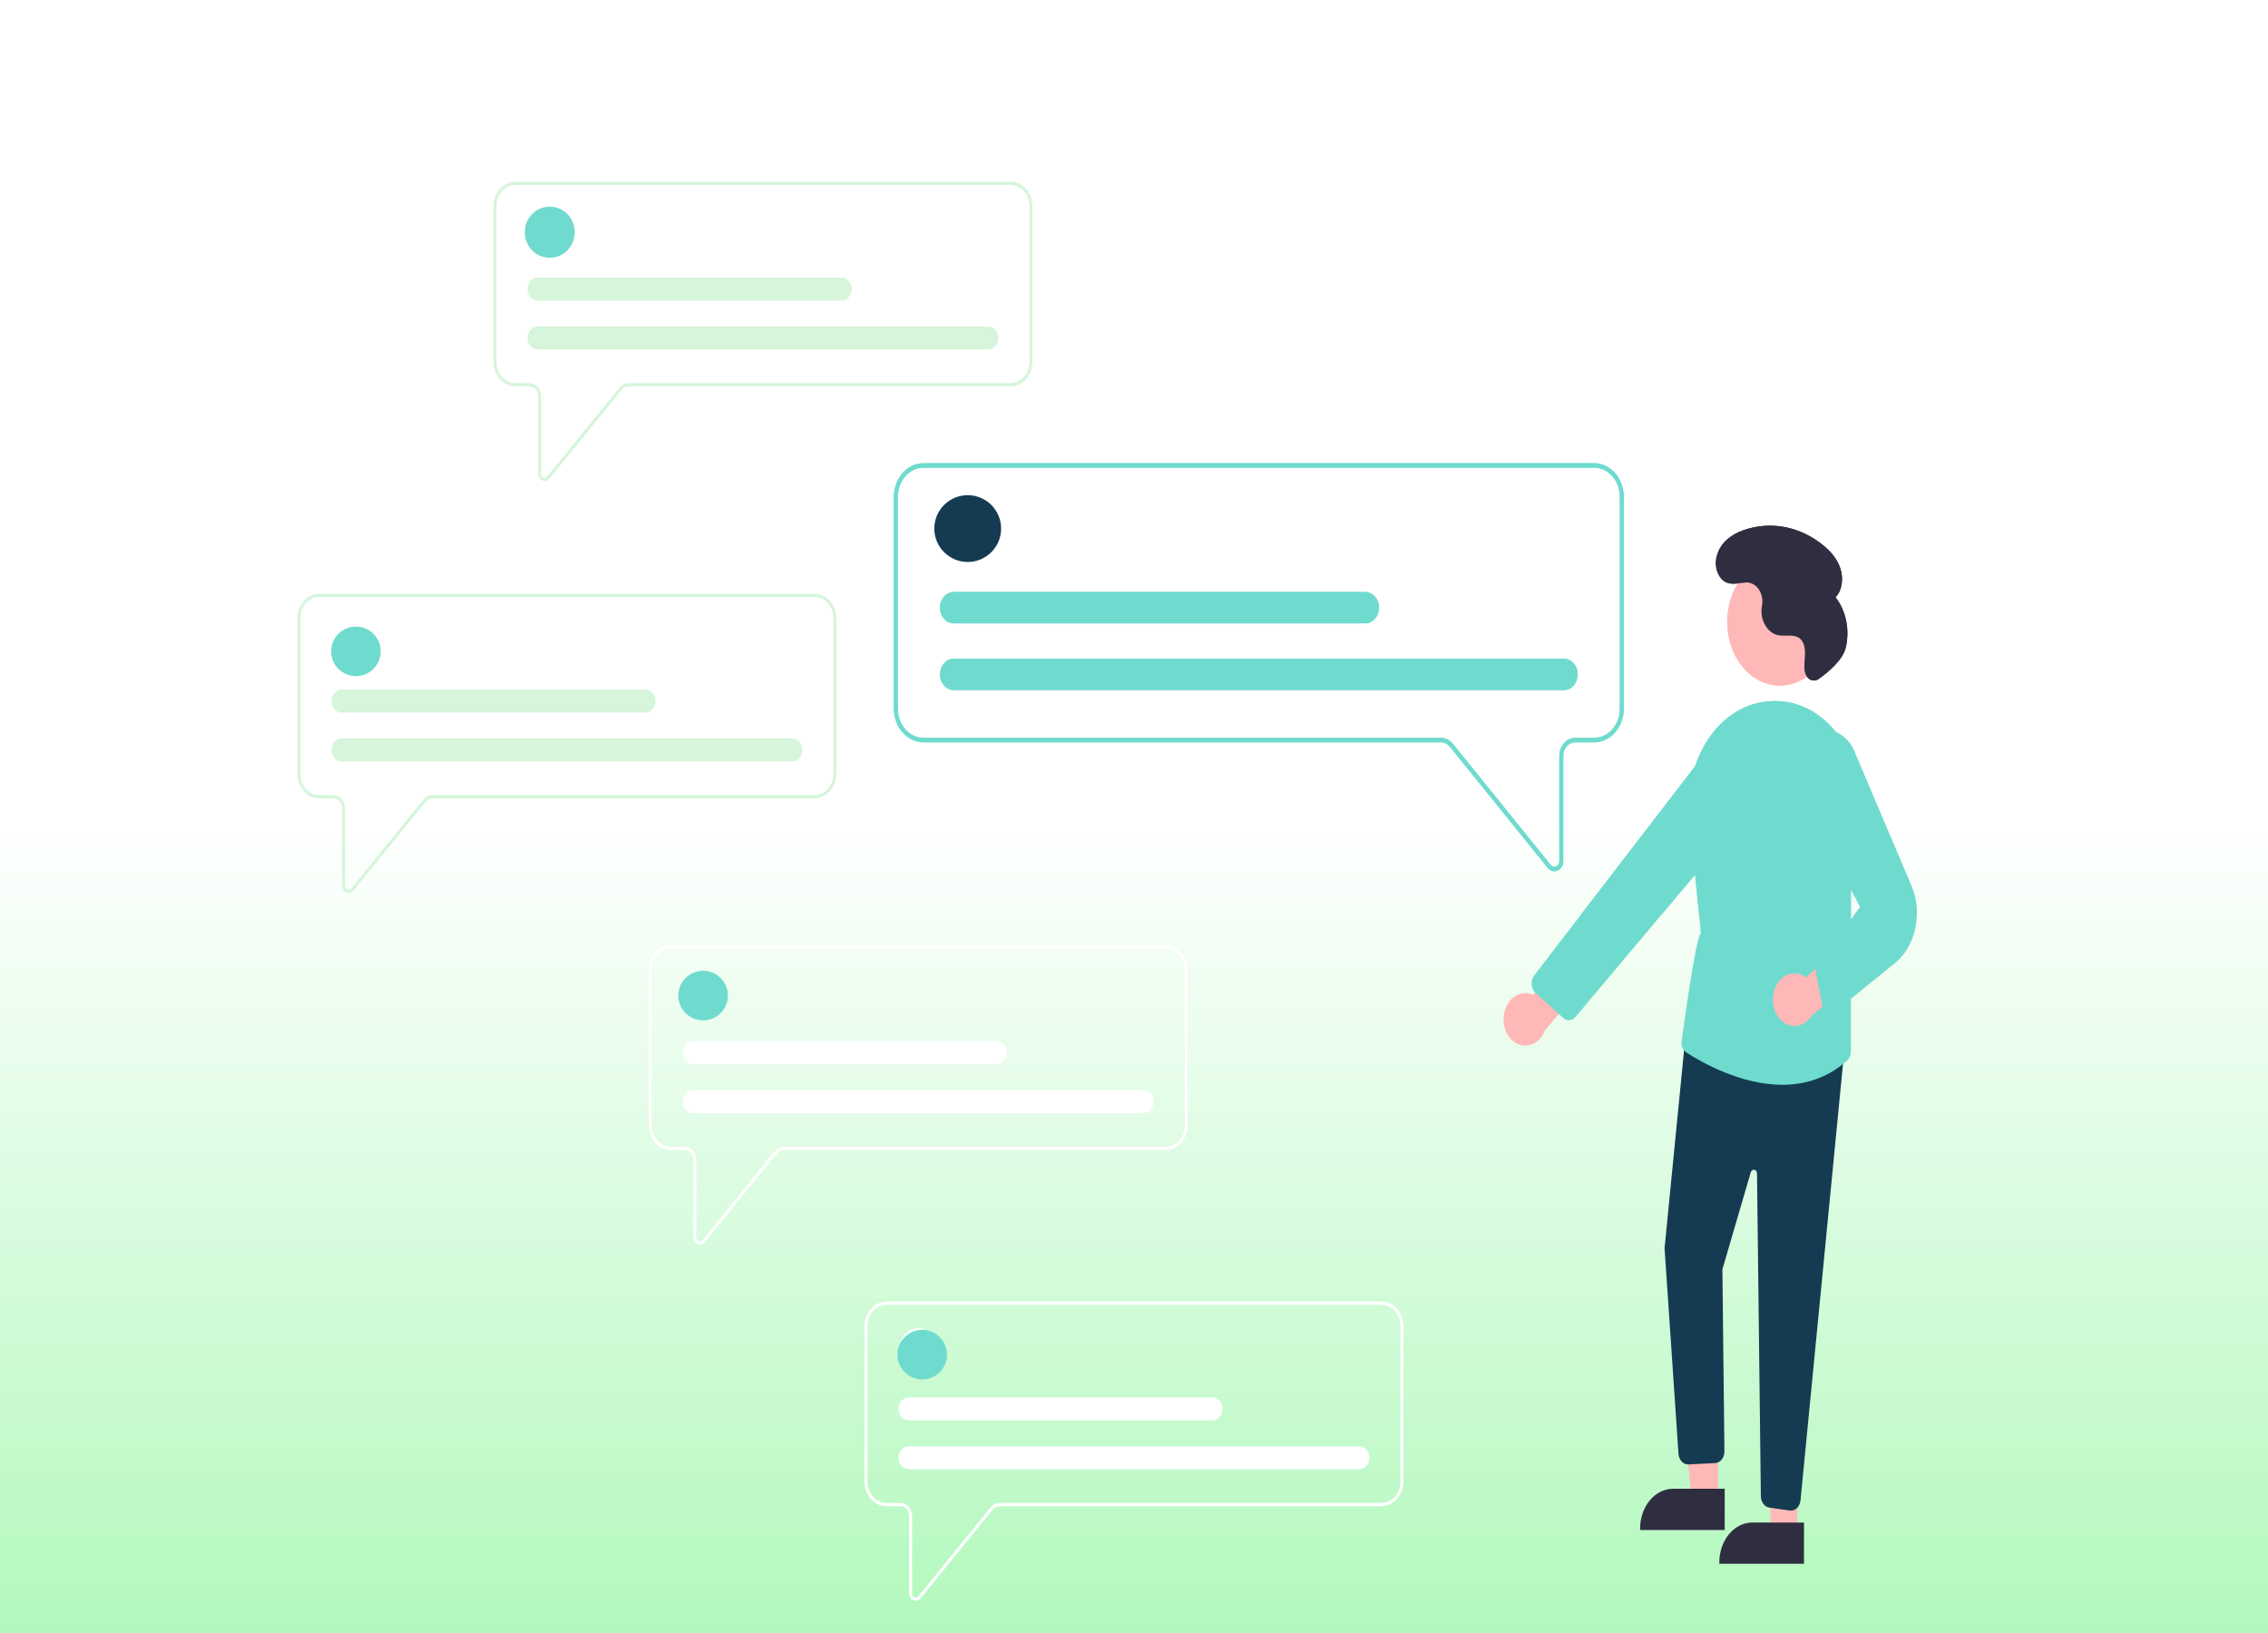 <svg xmlns="http://www.w3.org/2000/svg" xmlns:xlink="http://www.w3.org/1999/xlink" width="1500" zoomAndPan="magnify" viewBox="0 0 1125 810" height="1080" preserveAspectRatio="xMidYMid meet" version="1.0"><defs><linearGradient x1="750" gradientTransform="matrix(0.75, 0, 0, 0.75, 0, 0)" y1="0" x2="750" gradientUnits="userSpaceOnUse" y2="1080" id="759f495dc8"><stop stop-opacity="1" stop-color="rgb(100%, 100%, 100%)" offset="0"/><stop stop-opacity="1" stop-color="rgb(100%, 100%, 100%)" offset="0.5"/><stop stop-opacity="1" stop-color="rgb(99.763%, 99.979%, 99.797%)" offset="0.504"/><stop stop-opacity="1" stop-color="rgb(99.527%, 99.957%, 99.594%)" offset="0.508"/><stop stop-opacity="1" stop-color="rgb(99.29%, 99.936%, 99.391%)" offset="0.512"/><stop stop-opacity="1" stop-color="rgb(99.055%, 99.915%, 99.19%)" offset="0.516"/><stop stop-opacity="1" stop-color="rgb(98.819%, 99.893%, 98.987%)" offset="0.52"/><stop stop-opacity="1" stop-color="rgb(98.584%, 99.873%, 98.785%)" offset="0.523"/><stop stop-opacity="1" stop-color="rgb(98.347%, 99.852%, 98.582%)" offset="0.527"/><stop stop-opacity="1" stop-color="rgb(98.112%, 99.831%, 98.381%)" offset="0.531"/><stop stop-opacity="1" stop-color="rgb(97.876%, 99.809%, 98.178%)" offset="0.535"/><stop stop-opacity="1" stop-color="rgb(97.639%, 99.788%, 97.975%)" offset="0.539"/><stop stop-opacity="1" stop-color="rgb(97.403%, 99.767%, 97.772%)" offset="0.543"/><stop stop-opacity="1" stop-color="rgb(97.168%, 99.747%, 97.571%)" offset="0.547"/><stop stop-opacity="1" stop-color="rgb(96.931%, 99.725%, 97.368%)" offset="0.551"/><stop stop-opacity="1" stop-color="rgb(96.696%, 99.704%, 97.166%)" offset="0.555"/><stop stop-opacity="1" stop-color="rgb(96.46%, 99.683%, 96.964%)" offset="0.559"/><stop stop-opacity="1" stop-color="rgb(96.225%, 99.661%, 96.762%)" offset="0.562"/><stop stop-opacity="1" stop-color="rgb(95.988%, 99.64%, 96.559%)" offset="0.566"/><stop stop-opacity="1" stop-color="rgb(95.752%, 99.62%, 96.358%)" offset="0.57"/><stop stop-opacity="1" stop-color="rgb(95.515%, 99.599%, 96.155%)" offset="0.574"/><stop stop-opacity="1" stop-color="rgb(95.28%, 99.577%, 95.952%)" offset="0.578"/><stop stop-opacity="1" stop-color="rgb(95.044%, 99.556%, 95.749%)" offset="0.582"/><stop stop-opacity="1" stop-color="rgb(94.809%, 99.535%, 95.547%)" offset="0.586"/><stop stop-opacity="1" stop-color="rgb(94.572%, 99.513%, 95.345%)" offset="0.59"/><stop stop-opacity="1" stop-color="rgb(94.337%, 99.493%, 95.143%)" offset="0.594"/><stop stop-opacity="1" stop-color="rgb(94.101%, 99.472%, 94.94%)" offset="0.598"/><stop stop-opacity="1" stop-color="rgb(93.864%, 99.451%, 94.739%)" offset="0.602"/><stop stop-opacity="1" stop-color="rgb(93.628%, 99.429%, 94.536%)" offset="0.605"/><stop stop-opacity="1" stop-color="rgb(93.393%, 99.408%, 94.333%)" offset="0.609"/><stop stop-opacity="1" stop-color="rgb(93.156%, 99.387%, 94.13%)" offset="0.613"/><stop stop-opacity="1" stop-color="rgb(92.921%, 99.367%, 93.929%)" offset="0.617"/><stop stop-opacity="1" stop-color="rgb(92.685%, 99.345%, 93.726%)" offset="0.621"/><stop stop-opacity="1" stop-color="rgb(92.45%, 99.324%, 93.524%)" offset="0.625"/><stop stop-opacity="1" stop-color="rgb(92.213%, 99.303%, 93.321%)" offset="0.629"/><stop stop-opacity="1" stop-color="rgb(91.977%, 99.281%, 93.12%)" offset="0.633"/><stop stop-opacity="1" stop-color="rgb(91.74%, 99.26%, 92.917%)" offset="0.637"/><stop stop-opacity="1" stop-color="rgb(91.505%, 99.24%, 92.715%)" offset="0.641"/><stop stop-opacity="1" stop-color="rgb(91.269%, 99.219%, 92.513%)" offset="0.645"/><stop stop-opacity="1" stop-color="rgb(91.034%, 99.197%, 92.31%)" offset="0.648"/><stop stop-opacity="1" stop-color="rgb(90.797%, 99.176%, 92.107%)" offset="0.652"/><stop stop-opacity="1" stop-color="rgb(90.562%, 99.156%, 91.905%)" offset="0.656"/><stop stop-opacity="1" stop-color="rgb(90.326%, 99.135%, 91.702%)" offset="0.66"/><stop stop-opacity="1" stop-color="rgb(90.089%, 99.113%, 91.501%)" offset="0.664"/><stop stop-opacity="1" stop-color="rgb(89.853%, 99.092%, 91.298%)" offset="0.668"/><stop stop-opacity="1" stop-color="rgb(89.618%, 99.071%, 91.096%)" offset="0.672"/><stop stop-opacity="1" stop-color="rgb(89.381%, 99.049%, 90.894%)" offset="0.676"/><stop stop-opacity="1" stop-color="rgb(89.146%, 99.03%, 90.692%)" offset="0.68"/><stop stop-opacity="1" stop-color="rgb(88.91%, 99.008%, 90.489%)" offset="0.684"/><stop stop-opacity="1" stop-color="rgb(88.675%, 98.987%, 90.286%)" offset="0.688"/><stop stop-opacity="1" stop-color="rgb(88.438%, 98.965%, 90.083%)" offset="0.691"/><stop stop-opacity="1" stop-color="rgb(88.202%, 98.944%, 89.882%)" offset="0.695"/><stop stop-opacity="1" stop-color="rgb(87.965%, 98.923%, 89.679%)" offset="0.699"/><stop stop-opacity="1" stop-color="rgb(87.73%, 98.903%, 89.478%)" offset="0.703"/><stop stop-opacity="1" stop-color="rgb(87.494%, 98.882%, 89.275%)" offset="0.707"/><stop stop-opacity="1" stop-color="rgb(87.259%, 98.86%, 89.073%)" offset="0.711"/><stop stop-opacity="1" stop-color="rgb(87.022%, 98.839%, 88.87%)" offset="0.715"/><stop stop-opacity="1" stop-color="rgb(86.787%, 98.817%, 88.667%)" offset="0.719"/><stop stop-opacity="1" stop-color="rgb(86.551%, 98.796%, 88.464%)" offset="0.723"/><stop stop-opacity="1" stop-color="rgb(86.314%, 98.776%, 88.263%)" offset="0.727"/><stop stop-opacity="1" stop-color="rgb(86.078%, 98.755%, 88.06%)" offset="0.73"/><stop stop-opacity="1" stop-color="rgb(85.843%, 98.734%, 87.859%)" offset="0.734"/><stop stop-opacity="1" stop-color="rgb(85.606%, 98.712%, 87.656%)" offset="0.738"/><stop stop-opacity="1" stop-color="rgb(85.371%, 98.691%, 87.454%)" offset="0.742"/><stop stop-opacity="1" stop-color="rgb(85.135%, 98.669%, 87.251%)" offset="0.746"/><stop stop-opacity="1" stop-color="rgb(84.9%, 98.65%, 87.05%)" offset="0.75"/><stop stop-opacity="1" stop-color="rgb(84.663%, 98.628%, 86.847%)" offset="0.754"/><stop stop-opacity="1" stop-color="rgb(84.427%, 98.607%, 86.644%)" offset="0.758"/><stop stop-opacity="1" stop-color="rgb(84.19%, 98.586%, 86.441%)" offset="0.762"/><stop stop-opacity="1" stop-color="rgb(83.955%, 98.564%, 86.24%)" offset="0.766"/><stop stop-opacity="1" stop-color="rgb(83.719%, 98.543%, 86.037%)" offset="0.77"/><stop stop-opacity="1" stop-color="rgb(83.484%, 98.523%, 85.835%)" offset="0.773"/><stop stop-opacity="1" stop-color="rgb(83.247%, 98.502%, 85.632%)" offset="0.777"/><stop stop-opacity="1" stop-color="rgb(83.012%, 98.48%, 85.431%)" offset="0.781"/><stop stop-opacity="1" stop-color="rgb(82.776%, 98.459%, 85.228%)" offset="0.785"/><stop stop-opacity="1" stop-color="rgb(82.539%, 98.439%, 85.027%)" offset="0.789"/><stop stop-opacity="1" stop-color="rgb(82.303%, 98.418%, 84.824%)" offset="0.793"/><stop stop-opacity="1" stop-color="rgb(82.068%, 98.396%, 84.621%)" offset="0.797"/><stop stop-opacity="1" stop-color="rgb(81.831%, 98.375%, 84.418%)" offset="0.801"/><stop stop-opacity="1" stop-color="rgb(81.596%, 98.354%, 84.216%)" offset="0.805"/><stop stop-opacity="1" stop-color="rgb(81.36%, 98.332%, 84.013%)" offset="0.809"/><stop stop-opacity="1" stop-color="rgb(81.125%, 98.312%, 83.812%)" offset="0.812"/><stop stop-opacity="1" stop-color="rgb(80.888%, 98.291%, 83.609%)" offset="0.816"/><stop stop-opacity="1" stop-color="rgb(80.652%, 98.27%, 83.408%)" offset="0.82"/><stop stop-opacity="1" stop-color="rgb(80.415%, 98.248%, 83.205%)" offset="0.824"/><stop stop-opacity="1" stop-color="rgb(80.18%, 98.227%, 83.002%)" offset="0.828"/><stop stop-opacity="1" stop-color="rgb(79.944%, 98.206%, 82.799%)" offset="0.832"/><stop stop-opacity="1" stop-color="rgb(79.709%, 98.186%, 82.597%)" offset="0.836"/><stop stop-opacity="1" stop-color="rgb(79.472%, 98.164%, 82.394%)" offset="0.84"/><stop stop-opacity="1" stop-color="rgb(79.237%, 98.143%, 82.193%)" offset="0.844"/><stop stop-opacity="1" stop-color="rgb(79.001%, 98.122%, 81.99%)" offset="0.848"/><stop stop-opacity="1" stop-color="rgb(78.764%, 98.1%, 81.789%)" offset="0.852"/><stop stop-opacity="1" stop-color="rgb(78.528%, 98.079%, 81.586%)" offset="0.855"/><stop stop-opacity="1" stop-color="rgb(78.293%, 98.059%, 81.384%)" offset="0.859"/><stop stop-opacity="1" stop-color="rgb(78.056%, 98.038%, 81.181%)" offset="0.863"/><stop stop-opacity="1" stop-color="rgb(77.821%, 98.016%, 80.978%)" offset="0.867"/><stop stop-opacity="1" stop-color="rgb(77.585%, 97.995%, 80.775%)" offset="0.871"/><stop stop-opacity="1" stop-color="rgb(77.35%, 97.974%, 80.574%)" offset="0.875"/><stop stop-opacity="1" stop-color="rgb(77.113%, 97.952%, 80.371%)" offset="0.879"/><stop stop-opacity="1" stop-color="rgb(76.877%, 97.932%, 80.17%)" offset="0.883"/><stop stop-opacity="1" stop-color="rgb(76.64%, 97.911%, 79.967%)" offset="0.887"/><stop stop-opacity="1" stop-color="rgb(76.405%, 97.89%, 79.765%)" offset="0.891"/><stop stop-opacity="1" stop-color="rgb(76.169%, 97.868%, 79.562%)" offset="0.895"/><stop stop-opacity="1" stop-color="rgb(75.934%, 97.847%, 79.359%)" offset="0.898"/><stop stop-opacity="1" stop-color="rgb(75.697%, 97.826%, 79.156%)" offset="0.902"/><stop stop-opacity="1" stop-color="rgb(75.462%, 97.806%, 78.955%)" offset="0.906"/><stop stop-opacity="1" stop-color="rgb(75.226%, 97.784%, 78.752%)" offset="0.91"/><stop stop-opacity="1" stop-color="rgb(74.989%, 97.763%, 78.551%)" offset="0.914"/><stop stop-opacity="1" stop-color="rgb(74.753%, 97.742%, 78.348%)" offset="0.918"/><stop stop-opacity="1" stop-color="rgb(74.518%, 97.722%, 78.146%)" offset="0.922"/><stop stop-opacity="1" stop-color="rgb(74.281%, 97.701%, 77.943%)" offset="0.926"/><stop stop-opacity="1" stop-color="rgb(74.046%, 97.679%, 77.742%)" offset="0.93"/><stop stop-opacity="1" stop-color="rgb(73.81%, 97.658%, 77.539%)" offset="0.934"/><stop stop-opacity="1" stop-color="rgb(73.575%, 97.636%, 77.336%)" offset="0.938"/><stop stop-opacity="1" stop-color="rgb(73.338%, 97.615%, 77.133%)" offset="0.941"/><stop stop-opacity="1" stop-color="rgb(73.102%, 97.595%, 76.932%)" offset="0.945"/><stop stop-opacity="1" stop-color="rgb(72.865%, 97.574%, 76.729%)" offset="0.949"/><stop stop-opacity="1" stop-color="rgb(72.63%, 97.552%, 76.527%)" offset="0.953"/><stop stop-opacity="1" stop-color="rgb(72.394%, 97.531%, 76.324%)" offset="0.957"/><stop stop-opacity="1" stop-color="rgb(72.159%, 97.51%, 76.123%)" offset="0.961"/><stop stop-opacity="1" stop-color="rgb(71.922%, 97.488%, 75.92%)" offset="0.965"/><stop stop-opacity="1" stop-color="rgb(71.687%, 97.469%, 75.719%)" offset="0.969"/><stop stop-opacity="1" stop-color="rgb(71.451%, 97.447%, 75.516%)" offset="0.973"/><stop stop-opacity="1" stop-color="rgb(71.214%, 97.426%, 75.313%)" offset="0.977"/><stop stop-opacity="1" stop-color="rgb(70.978%, 97.404%, 75.11%)" offset="0.98"/><stop stop-opacity="1" stop-color="rgb(70.743%, 97.383%, 74.908%)" offset="0.984"/><stop stop-opacity="1" stop-color="rgb(70.506%, 97.362%, 74.706%)" offset="0.988"/><stop stop-opacity="1" stop-color="rgb(70.271%, 97.342%, 74.504%)" offset="0.992"/><stop stop-opacity="1" stop-color="rgb(70.035%, 97.321%, 74.301%)" offset="0.996"/><stop stop-opacity="1" stop-color="rgb(69.8%, 97.299%, 74.1%)" offset="1"/></linearGradient><clipPath id="8af90fc3c9"><path d="M 428 645 L 697 645 L 697 794.367 L 428 794.367 Z M 428 645 " clip-rule="nonzero"/></clipPath><clipPath id="abf18ba9a7"><path d="M 147.555 294 L 415 294 L 415 443 L 147.555 443 Z M 147.555 294 " clip-rule="nonzero"/></clipPath><clipPath id="7850ce2c47"><path d="M 244 90.117 L 513 90.117 L 513 239 L 244 239 Z M 244 90.117 " clip-rule="nonzero"/></clipPath><clipPath id="54fc72597a"><path d="M 889 362 L 950.805 362 L 950.805 503 L 889 503 Z M 889 362 " clip-rule="nonzero"/></clipPath><clipPath id="10ca90b1b2"><path d="M 164.246 310.801 L 188.844 310.801 L 188.844 335.398 L 164.246 335.398 Z M 164.246 310.801 " clip-rule="nonzero"/></clipPath><clipPath id="8230d1a41e"><path d="M 176.547 310.801 C 169.754 310.801 164.246 316.309 164.246 323.098 C 164.246 329.891 169.754 335.398 176.547 335.398 C 183.34 335.398 188.844 329.891 188.844 323.098 C 188.844 316.309 183.34 310.801 176.547 310.801 Z M 176.547 310.801 " clip-rule="nonzero"/></clipPath><clipPath id="9cd3028b6a"><path d="M 260.398 103.262 L 284.996 103.262 L 284.996 127.859 L 260.398 127.859 Z M 260.398 103.262 " clip-rule="nonzero"/></clipPath><clipPath id="96c92531be"><path d="M 272.695 103.262 C 265.902 103.262 260.398 108.766 260.398 115.559 C 260.398 122.352 265.902 127.859 272.695 127.859 C 279.488 127.859 284.996 122.352 284.996 115.559 C 284.996 108.766 279.488 103.262 272.695 103.262 Z M 272.695 103.262 " clip-rule="nonzero"/></clipPath><clipPath id="8b1c797a8b"><path d="M 336.461 481.539 L 361.059 481.539 L 361.059 506.137 L 336.461 506.137 Z M 336.461 481.539 " clip-rule="nonzero"/></clipPath><clipPath id="90e0aaba00"><path d="M 348.762 481.539 C 341.969 481.539 336.461 487.047 336.461 493.84 C 336.461 500.629 341.969 506.137 348.762 506.137 C 355.551 506.137 361.059 500.629 361.059 493.84 C 361.059 487.047 355.551 481.539 348.762 481.539 Z M 348.762 481.539 " clip-rule="nonzero"/></clipPath><clipPath id="69c5990286"><path d="M 445.148 659.617 L 469.746 659.617 L 469.746 684.215 L 445.148 684.215 Z M 445.148 659.617 " clip-rule="nonzero"/></clipPath><clipPath id="6b3bc4164f"><path d="M 457.449 659.617 C 450.656 659.617 445.148 665.121 445.148 671.914 C 445.148 678.707 450.656 684.215 457.449 684.215 C 464.242 684.215 469.746 678.707 469.746 671.914 C 469.746 665.121 464.242 659.617 457.449 659.617 Z M 457.449 659.617 " clip-rule="nonzero"/></clipPath><clipPath id="15a93ed015"><path d="M 463.449 245.617 L 496.578 245.617 L 496.578 278.746 L 463.449 278.746 Z M 463.449 245.617 " clip-rule="nonzero"/></clipPath><clipPath id="f4b886925e"><path d="M 480.012 245.617 C 470.863 245.617 463.449 253.035 463.449 262.184 C 463.449 271.332 470.863 278.746 480.012 278.746 C 489.16 278.746 496.578 271.332 496.578 262.184 C 496.578 253.035 489.16 245.617 480.012 245.617 Z M 480.012 245.617 " clip-rule="nonzero"/></clipPath><clipPath id="4c02a8c6e0"><path d="M 147.555 294 L 415 294 L 415 443 L 147.555 443 Z M 147.555 294 " clip-rule="nonzero"/></clipPath><clipPath id="b097737d9b"><path d="M 244 90.117 L 513 90.117 L 513 239 L 244 239 Z M 244 90.117 " clip-rule="nonzero"/></clipPath><clipPath id="e1a9d03b7b"><path d="M 834 347 L 924 347 L 924 453.867 L 834 453.867 Z M 834 347 " clip-rule="nonzero"/></clipPath><clipPath id="795fda199f"><path d="M 759 371 L 871 371 L 871 453.867 L 759 453.867 Z M 759 371 " clip-rule="nonzero"/></clipPath><clipPath id="28e20d95c1"><path d="M 889 362 L 950.805 362 L 950.805 453.867 L 889 453.867 Z M 889 362 " clip-rule="nonzero"/></clipPath><clipPath id="8afd0514df"><path d="M 260.398 102.512 L 284.996 102.512 L 284.996 127.109 L 260.398 127.109 Z M 260.398 102.512 " clip-rule="nonzero"/></clipPath><clipPath id="c3f39e695c"><path d="M 272.695 102.512 C 265.902 102.512 260.398 108.016 260.398 114.809 C 260.398 121.602 265.902 127.109 272.695 127.109 C 279.488 127.109 284.996 121.602 284.996 114.809 C 284.996 108.016 279.488 102.512 272.695 102.512 Z M 272.695 102.512 " clip-rule="nonzero"/></clipPath></defs><rect x="-112.5" width="1350" fill="#ffffff" y="-81" height="972" fill-opacity="1"/><rect x="-112.5" fill="url(#759f495dc8)" width="1350" y="-81" height="972"/><path fill="#6fdbce" d="M 771.012 432.176 C 770.402 432.176 769.801 432.031 769.242 431.746 C 768.684 431.469 768.184 431.059 767.773 430.547 L 719.188 370.387 C 718.633 369.703 717.965 369.16 717.219 368.785 C 716.477 368.414 715.668 368.219 714.852 368.219 L 458.102 368.219 C 454.207 368.215 450.469 366.457 447.715 363.328 C 444.961 360.203 443.41 355.961 443.406 351.539 L 443.406 246.441 C 443.41 242.02 444.961 237.781 447.715 234.652 C 450.469 231.527 454.207 229.766 458.102 229.762 L 790.742 229.762 C 794.641 229.766 798.375 231.527 801.129 234.652 C 803.887 237.781 805.434 242.02 805.441 246.441 L 805.441 351.539 C 805.434 355.961 803.887 360.203 801.129 363.328 C 798.375 366.457 794.641 368.215 790.742 368.219 L 781.312 368.219 C 779.75 368.223 778.258 368.926 777.156 370.176 C 776.055 371.426 775.434 373.125 775.434 374.895 L 775.434 427.164 C 775.434 428.176 775.172 429.16 774.668 429.996 C 774.164 430.828 773.453 431.469 772.621 431.828 C 772.109 432.055 771.562 432.176 771.012 432.176 Z M 458.102 231.984 C 454.723 231.988 451.488 233.512 449.098 236.223 C 446.711 238.934 445.367 242.609 445.363 246.441 L 445.363 351.539 C 445.367 355.371 446.711 359.047 449.098 361.758 C 451.488 364.469 454.723 365.992 458.102 365.996 L 714.852 365.996 C 715.938 365.996 717.016 366.254 718.008 366.754 C 719.004 367.246 719.895 367.973 720.629 368.883 L 769.219 429.043 C 769.551 429.457 769.984 429.746 770.469 429.875 C 770.949 430.004 771.453 429.961 771.914 429.758 C 772.371 429.555 772.77 429.199 773.047 428.734 C 773.324 428.273 773.473 427.727 773.473 427.164 L 773.473 374.895 C 773.477 372.535 774.301 370.273 775.77 368.605 C 777.242 366.938 779.234 366 781.312 365.996 L 790.742 365.996 C 794.121 365.992 797.359 364.469 799.746 361.758 C 802.133 359.047 803.477 355.371 803.48 351.539 L 803.48 246.441 C 803.477 242.609 802.133 238.934 799.746 236.223 C 797.359 233.516 794.121 231.988 790.742 231.984 Z M 458.102 231.984 " fill-opacity="1" fill-rule="nonzero"/><g clip-path="url(#8af90fc3c9)"><path fill="#ffffff" d="M 454.242 794.008 C 453.832 794.008 453.434 793.922 453.051 793.758 C 452.438 793.488 451.91 793.023 451.543 792.41 C 451.172 791.801 450.977 791.074 450.977 790.336 L 450.977 752.004 C 450.977 750.707 450.516 749.465 449.703 748.547 C 448.891 747.629 447.785 747.113 446.637 747.109 L 439.676 747.109 C 436.797 747.109 434.039 745.816 432.004 743.523 C 429.973 741.23 428.828 738.121 428.824 734.879 L 428.824 657.809 C 428.828 654.566 429.973 651.457 432.004 649.164 C 434.039 646.871 436.797 645.582 439.676 645.578 L 685.258 645.578 C 688.137 645.582 690.895 646.871 692.926 649.164 C 694.961 651.457 696.105 654.566 696.109 657.809 L 696.109 734.879 C 696.105 738.121 694.961 741.23 692.926 743.523 C 690.895 745.816 688.137 747.109 685.258 747.109 L 495.703 747.109 C 495.102 747.109 494.508 747.254 493.957 747.527 C 493.402 747.801 492.91 748.199 492.5 748.695 L 456.629 792.816 C 456.328 793.191 455.961 793.492 455.547 793.695 C 455.137 793.902 454.691 794.008 454.242 794.008 Z M 439.676 647.207 C 437.184 647.211 434.793 648.328 433.027 650.316 C 431.266 652.305 430.273 654.996 430.27 657.809 L 430.27 734.879 C 430.273 737.691 431.266 740.383 433.027 742.371 C 434.793 744.359 437.184 745.477 439.676 745.48 L 446.637 745.48 C 448.172 745.48 449.641 746.172 450.727 747.395 C 451.812 748.613 452.422 750.273 452.422 752.004 L 452.422 790.336 C 452.422 790.746 452.531 791.148 452.738 791.488 C 452.945 791.828 453.234 792.086 453.578 792.238 C 453.918 792.387 454.289 792.418 454.645 792.324 C 455 792.23 455.32 792.016 455.566 791.715 L 491.438 747.594 C 491.98 746.93 492.641 746.398 493.371 746.035 C 494.105 745.668 494.898 745.48 495.703 745.48 L 685.258 745.48 C 687.754 745.477 690.141 744.359 691.906 742.371 C 693.668 740.383 694.66 737.691 694.664 734.879 L 694.664 657.809 C 694.66 654.996 693.668 652.305 691.906 650.316 C 690.141 648.328 687.754 647.211 685.258 647.207 Z M 439.676 647.207 " fill-opacity="1" fill-rule="nonzero"/></g><path fill="#ffffff" d="M 455.438 680.297 C 460.68 680.297 464.93 675.5 464.93 669.582 C 464.93 663.664 460.68 658.867 455.438 658.867 C 450.195 658.867 445.945 663.664 445.945 669.582 C 445.945 675.5 450.195 680.297 455.438 680.297 Z M 455.438 680.297 " fill-opacity="1" fill-rule="nonzero"/><path fill="#ffffff" d="M 674.184 728.801 L 450.758 728.801 C 450.09 728.801 449.43 728.652 448.816 728.371 C 448.199 728.082 447.641 727.664 447.172 727.133 C 446.699 726.605 446.328 725.977 446.074 725.285 C 445.816 724.594 445.688 723.855 445.688 723.105 C 445.688 722.359 445.816 721.617 446.074 720.926 C 446.328 720.234 446.699 719.605 447.172 719.078 C 447.641 718.551 448.199 718.129 448.816 717.844 C 449.43 717.559 450.09 717.41 450.758 717.41 L 674.184 717.41 C 675.523 717.41 676.812 718.012 677.762 719.082 C 678.711 720.148 679.246 721.598 679.246 723.105 C 679.246 724.617 678.711 726.066 677.762 727.133 C 676.812 728.199 675.523 728.801 674.184 728.801 Z M 674.184 728.801 " fill-opacity="1" fill-rule="nonzero"/><path fill="#ffffff" d="M 601.387 704.559 L 450.758 704.559 C 450.09 704.559 449.43 704.414 448.816 704.125 C 448.199 703.84 447.641 703.418 447.172 702.891 C 446.699 702.359 446.328 701.73 446.074 701.035 C 445.816 700.344 445.688 699.602 445.688 698.852 C 445.688 698.105 445.816 697.363 446.074 696.668 C 446.328 695.977 446.699 695.348 447.172 694.816 C 447.641 694.289 448.199 693.867 448.816 693.582 C 449.43 693.297 450.09 693.148 450.758 693.152 L 601.387 693.152 C 602.055 693.148 602.711 693.297 603.328 693.582 C 603.941 693.867 604.5 694.289 604.973 694.816 C 605.441 695.348 605.816 695.977 606.074 696.668 C 606.328 697.363 606.457 698.105 606.457 698.852 C 606.457 699.602 606.328 700.344 606.074 701.035 C 605.816 701.73 605.441 702.359 604.973 702.891 C 604.5 703.418 603.941 703.84 603.328 704.125 C 602.711 704.414 602.055 704.559 601.387 704.559 Z M 601.387 704.559 " fill-opacity="1" fill-rule="nonzero"/><g clip-path="url(#abf18ba9a7)"><path fill="#ffffff" d="M 172.969 442.906 C 172.562 442.906 172.16 442.82 171.781 442.652 C 171.168 442.391 170.641 441.918 170.273 441.309 C 169.902 440.699 169.703 439.973 169.707 439.234 L 169.707 400.902 C 169.707 399.605 169.246 398.359 168.434 397.441 C 167.621 396.527 166.516 396.008 165.367 396.008 L 158.402 396.008 C 155.527 396.004 152.77 394.715 150.734 392.422 C 148.699 390.129 147.559 387.02 147.555 383.777 L 147.555 306.707 C 147.559 303.465 148.699 300.355 150.734 298.062 C 152.77 295.77 155.527 294.48 158.402 294.477 L 403.988 294.477 C 406.863 294.48 409.625 295.77 411.656 298.062 C 413.691 300.355 414.836 303.465 414.836 306.707 L 414.836 383.777 C 414.836 387.02 413.691 390.129 411.656 392.422 C 409.625 394.715 406.863 396.004 403.988 396.008 L 214.434 396.008 C 213.828 396.008 213.234 396.152 212.684 396.422 C 212.133 396.695 211.641 397.094 211.23 397.594 L 175.359 441.715 C 175.059 442.09 174.688 442.391 174.277 442.594 C 173.867 442.801 173.422 442.906 172.969 442.906 Z M 158.402 296.105 C 155.91 296.109 153.52 297.227 151.758 299.215 C 149.992 301.203 149.004 303.898 149 306.707 L 149 383.777 C 149.004 386.586 149.992 389.281 151.758 391.27 C 153.52 393.258 155.91 394.375 158.402 394.379 L 165.367 394.379 C 166.898 394.379 168.371 395.066 169.457 396.289 C 170.539 397.516 171.152 399.172 171.152 400.902 L 171.152 439.234 C 171.152 439.645 171.262 440.047 171.469 440.387 C 171.676 440.723 171.965 440.988 172.305 441.133 C 172.645 441.285 173.016 441.312 173.371 441.219 C 173.727 441.125 174.047 440.914 174.297 440.613 L 210.168 396.496 C 210.707 395.828 211.367 395.297 212.102 394.934 C 212.836 394.566 213.629 394.379 214.434 394.379 L 403.988 394.379 C 406.48 394.375 408.871 393.258 410.633 391.27 C 412.398 389.281 413.391 386.586 413.391 383.777 L 413.391 306.707 C 413.391 303.898 412.398 301.203 410.633 299.215 C 408.871 297.227 406.48 296.109 403.988 296.105 Z M 158.402 296.105 " fill-opacity="1" fill-rule="nonzero"/></g><path fill="#ffffff" d="M 392.934 377.699 L 169.484 377.699 C 168.82 377.699 168.16 377.555 167.547 377.266 C 166.93 376.98 166.371 376.559 165.902 376.031 C 165.43 375.5 165.059 374.871 164.801 374.176 C 164.547 373.484 164.418 372.742 164.418 371.992 C 164.418 371.246 164.547 370.504 164.801 369.809 C 165.059 369.117 165.43 368.488 165.902 367.957 C 166.371 367.43 166.93 367.008 167.547 366.723 C 168.16 366.438 168.82 366.289 169.484 366.293 L 392.934 366.293 C 394.273 366.293 395.562 366.891 396.512 367.961 C 397.461 369.031 397.996 370.48 397.996 371.992 C 397.996 373.508 397.461 374.957 396.512 376.027 C 395.562 377.098 394.273 377.699 392.934 377.699 Z M 392.934 377.699 " fill-opacity="1" fill-rule="nonzero"/><path fill="#ffffff" d="M 320.117 353.457 L 169.484 353.457 C 168.82 353.457 168.16 353.309 167.547 353.023 C 166.93 352.734 166.371 352.312 165.902 351.785 C 165.43 351.254 165.059 350.621 164.801 349.93 C 164.547 349.238 164.418 348.492 164.418 347.742 C 164.418 346.992 164.547 346.246 164.801 345.551 C 165.059 344.859 165.43 344.23 165.902 343.699 C 166.371 343.168 166.93 342.75 167.547 342.461 C 168.16 342.176 168.82 342.027 169.484 342.027 L 320.117 342.027 C 320.785 342.027 321.441 342.176 322.059 342.461 C 322.672 342.75 323.23 343.168 323.703 343.699 C 324.172 344.23 324.547 344.859 324.801 345.551 C 325.055 346.246 325.188 346.992 325.188 347.742 C 325.188 348.492 325.055 349.238 324.801 349.93 C 324.547 350.621 324.172 351.254 323.703 351.785 C 323.23 352.312 322.672 352.734 322.059 353.023 C 321.441 353.309 320.785 353.457 320.117 353.457 Z M 320.117 353.457 " fill-opacity="1" fill-rule="nonzero"/><path fill="#ffffff" d="M 347.23 617.328 C 346.824 617.328 346.422 617.242 346.043 617.074 C 345.43 616.809 344.902 616.34 344.531 615.73 C 344.164 615.117 343.965 614.395 343.969 613.652 L 343.969 575.32 C 343.969 574.023 343.508 572.781 342.695 571.863 C 341.883 570.945 340.777 570.43 339.629 570.43 L 332.664 570.43 C 329.789 570.426 327.031 569.133 324.996 566.844 C 322.961 564.547 321.816 561.438 321.816 558.195 L 321.816 481.129 C 321.816 477.883 322.961 474.777 324.996 472.48 C 327.031 470.191 329.789 468.898 332.664 468.895 L 578.25 468.895 C 581.125 468.898 583.883 470.191 585.918 472.48 C 587.953 474.777 589.098 477.883 589.102 481.129 L 589.102 558.195 C 589.098 561.438 587.953 564.547 585.918 566.844 C 583.883 569.133 581.125 570.426 578.25 570.43 L 388.691 570.43 C 388.09 570.43 387.496 570.57 386.945 570.844 C 386.395 571.117 385.902 571.516 385.492 572.016 L 349.621 616.133 C 349.32 616.508 348.949 616.809 348.539 617.016 C 348.129 617.219 347.684 617.328 347.23 617.328 Z M 332.664 470.527 C 330.172 470.527 327.781 471.645 326.02 473.633 C 324.254 475.621 323.262 478.316 323.262 481.129 L 323.262 558.195 C 323.262 561.008 324.254 563.703 326.02 565.691 C 327.781 567.68 330.172 568.797 332.664 568.797 L 339.629 568.797 C 341.16 568.801 342.633 569.488 343.719 570.711 C 344.801 571.934 345.414 573.594 345.414 575.32 L 345.414 613.652 C 345.414 614.066 345.523 614.469 345.73 614.805 C 345.938 615.145 346.227 615.406 346.566 615.555 C 346.906 615.703 347.277 615.734 347.633 615.641 C 347.988 615.547 348.309 615.336 348.555 615.031 L 384.426 570.914 C 384.969 570.246 385.629 569.719 386.363 569.352 C 387.098 568.988 387.891 568.801 388.691 568.797 L 578.25 568.797 C 580.742 568.797 583.133 567.68 584.895 565.691 C 586.66 563.703 587.652 561.008 587.652 558.195 L 587.652 481.129 C 587.652 478.316 586.66 475.621 584.895 473.633 C 583.133 471.645 580.742 470.527 578.25 470.527 Z M 332.664 470.527 " fill-opacity="1" fill-rule="nonzero"/><path fill="#ffffff" d="M 348.43 503.594 C 353.672 503.594 357.922 498.801 357.922 492.891 C 357.922 486.98 353.672 482.188 348.43 482.188 C 343.188 482.188 338.938 486.98 338.938 492.891 C 338.938 498.801 343.188 503.594 348.43 503.594 Z M 348.43 503.594 " fill-opacity="1" fill-rule="nonzero"/><path fill="#ffffff" d="M 567.172 552.117 L 343.727 552.117 C 343.062 552.117 342.402 551.973 341.789 551.684 C 341.172 551.402 340.613 550.98 340.145 550.449 C 339.672 549.922 339.301 549.289 339.043 548.598 C 338.789 547.906 338.656 547.164 338.656 546.414 C 338.656 545.664 338.789 544.922 339.043 544.23 C 339.301 543.535 339.672 542.91 340.145 542.379 C 340.613 541.852 341.172 541.43 341.789 541.145 C 342.402 540.859 343.062 540.711 343.727 540.711 L 567.172 540.711 C 568.516 540.711 569.805 541.312 570.754 542.383 C 571.703 543.449 572.238 544.902 572.238 546.414 C 572.238 547.926 571.703 549.379 570.754 550.445 C 569.805 551.516 568.516 552.117 567.172 552.117 Z M 567.172 552.117 " fill-opacity="1" fill-rule="nonzero"/><path fill="#ffffff" d="M 494.379 527.875 L 343.727 527.875 C 343.062 527.875 342.402 527.727 341.789 527.441 C 341.172 527.156 340.613 526.734 340.145 526.203 C 339.672 525.672 339.301 525.043 339.043 524.352 C 338.789 523.656 338.656 522.914 338.656 522.16 C 338.656 521.41 338.789 520.668 339.043 519.973 C 339.301 519.281 339.672 518.652 340.145 518.117 C 340.613 517.59 341.172 517.168 341.789 516.879 C 342.402 516.594 343.062 516.445 343.727 516.449 L 494.379 516.449 C 495.043 516.445 495.703 516.594 496.316 516.879 C 496.934 517.168 497.492 517.59 497.965 518.117 C 498.434 518.652 498.809 519.281 499.062 519.973 C 499.32 520.668 499.449 521.41 499.449 522.16 C 499.449 522.914 499.32 523.656 499.062 524.352 C 498.809 525.043 498.434 525.672 497.965 526.203 C 497.492 526.734 496.934 527.156 496.316 527.441 C 495.703 527.727 495.043 527.875 494.379 527.875 Z M 494.379 527.875 " fill-opacity="1" fill-rule="nonzero"/><g clip-path="url(#7850ce2c47)"><path fill="#ffffff" d="M 270.219 238.551 C 269.812 238.551 269.41 238.465 269.031 238.297 C 268.418 238.031 267.891 237.562 267.523 236.953 C 267.152 236.34 266.953 235.617 266.957 234.879 L 266.957 196.547 C 266.957 195.25 266.496 194.004 265.684 193.086 C 264.871 192.168 263.766 191.652 262.617 191.652 L 255.652 191.652 C 252.777 191.648 250.02 190.359 247.984 188.066 C 245.949 185.77 244.805 182.664 244.801 179.418 L 244.801 102.352 C 244.805 99.109 245.949 96 247.984 93.707 C 250.02 91.414 252.777 90.121 255.652 90.117 L 501.254 90.117 C 504.133 90.121 506.891 91.414 508.926 93.707 C 510.957 96 512.102 99.109 512.105 102.352 L 512.105 179.418 C 512.102 182.664 510.957 185.77 508.926 188.066 C 506.891 190.359 504.133 191.648 501.254 191.652 L 311.684 191.652 C 311.082 191.652 310.488 191.793 309.938 192.066 C 309.387 192.34 308.891 192.738 308.484 193.238 L 272.609 237.355 C 272.309 237.73 271.938 238.031 271.527 238.238 C 271.117 238.445 270.672 238.551 270.219 238.551 Z M 255.652 91.75 C 253.16 91.75 250.77 92.871 249.004 94.855 C 247.242 96.844 246.25 99.539 246.246 102.352 L 246.246 179.418 C 246.25 182.23 247.242 184.926 249.004 186.914 C 250.77 188.898 253.16 190.02 255.652 190.023 L 262.617 190.023 C 264.148 190.023 265.621 190.711 266.707 191.934 C 267.789 193.156 268.402 194.816 268.402 196.547 L 268.402 234.879 C 268.402 235.289 268.512 235.691 268.719 236.027 C 268.926 236.367 269.215 236.629 269.555 236.777 C 269.895 236.926 270.266 236.957 270.621 236.863 C 270.977 236.77 271.301 236.559 271.547 236.254 L 307.418 192.137 C 307.961 191.473 308.621 190.938 309.355 190.574 C 310.09 190.211 310.883 190.023 311.684 190.023 L 501.254 190.023 C 503.75 190.02 506.137 188.898 507.902 186.914 C 509.664 184.926 510.656 182.23 510.66 179.418 L 510.66 102.352 C 510.656 99.539 509.664 96.844 507.902 94.859 C 506.137 92.871 503.75 91.75 501.254 91.75 Z M 255.652 91.75 " fill-opacity="1" fill-rule="nonzero"/></g><path fill="#ffffff" d="M 271.434 124.816 C 276.68 124.816 280.93 120.023 280.93 114.113 C 280.93 108.203 276.68 103.41 271.434 103.41 C 266.191 103.41 261.941 108.203 261.941 114.113 C 261.941 120.023 266.191 124.816 271.434 124.816 Z M 271.434 124.816 " fill-opacity="1" fill-rule="nonzero"/><path fill="#ffffff" d="M 490.18 173.34 L 266.734 173.34 C 266.07 173.344 265.41 173.195 264.797 172.91 C 264.18 172.621 263.621 172.203 263.148 171.672 C 262.68 171.145 262.305 170.516 262.051 169.82 C 261.797 169.129 261.664 168.387 261.664 167.637 C 261.664 166.887 261.797 166.145 262.051 165.453 C 262.305 164.762 262.68 164.133 263.148 163.602 C 263.621 163.074 264.18 162.652 264.797 162.367 C 265.41 162.078 266.07 161.934 266.734 161.934 L 490.18 161.934 C 491.523 161.934 492.809 162.535 493.758 163.605 C 494.711 164.676 495.246 166.125 495.246 167.637 C 495.246 169.148 494.711 170.602 493.758 171.672 C 492.809 172.738 491.523 173.34 490.18 173.34 Z M 490.18 173.34 " fill-opacity="1" fill-rule="nonzero"/><path fill="#ffffff" d="M 417.367 149.098 L 266.734 149.098 C 266.07 149.098 265.41 148.953 264.793 148.668 C 264.18 148.379 263.621 147.961 263.148 147.43 C 262.68 146.902 262.305 146.273 262.051 145.578 C 261.797 144.887 261.664 144.145 261.664 143.395 C 261.664 142.645 261.797 141.902 262.051 141.211 C 262.305 140.52 262.68 139.891 263.148 139.359 C 263.621 138.828 264.18 138.41 264.793 138.125 C 265.41 137.836 266.07 137.691 266.734 137.691 L 417.367 137.691 C 418.031 137.691 418.691 137.836 419.305 138.125 C 419.922 138.41 420.48 138.828 420.953 139.359 C 421.422 139.891 421.793 140.52 422.051 141.211 C 422.305 141.902 422.438 142.645 422.438 143.395 C 422.438 144.145 422.305 144.887 422.051 145.578 C 421.793 146.273 421.422 146.902 420.953 147.43 C 420.48 147.961 419.922 148.379 419.305 148.668 C 418.691 148.953 418.031 149.098 417.367 149.098 Z M 417.367 149.098 " fill-opacity="1" fill-rule="nonzero"/><path fill="#143b51" d="M 479.461 276.125 C 486.566 276.125 492.328 269.59 492.328 261.535 C 492.328 253.477 486.566 246.941 479.461 246.941 C 472.355 246.941 466.594 253.477 466.594 261.535 C 466.594 269.59 472.355 276.125 479.461 276.125 Z M 479.461 276.125 " fill-opacity="1" fill-rule="nonzero"/><path fill="#6fdbce" d="M 775.746 342.305 L 473.117 342.305 C 471.301 342.305 469.555 341.484 468.266 340.023 C 466.984 338.562 466.262 336.582 466.262 334.52 C 466.262 332.453 466.984 330.473 468.266 329.012 C 469.555 327.555 471.301 326.734 473.117 326.734 L 775.746 326.734 C 777.566 326.734 779.309 327.555 780.594 329.012 C 781.883 330.473 782.605 332.453 782.605 334.52 C 782.605 336.582 781.883 338.562 780.594 340.023 C 779.309 341.484 777.566 342.305 775.746 342.305 Z M 775.746 342.305 " fill-opacity="1" fill-rule="nonzero"/><path fill="#6fdbce" d="M 677.16 309.215 L 473.105 309.215 C 472.203 309.215 471.312 309.016 470.48 308.625 C 469.645 308.234 468.891 307.66 468.25 306.938 C 467.613 306.215 467.109 305.355 466.762 304.41 C 466.418 303.465 466.238 302.453 466.238 301.43 C 466.238 300.406 466.418 299.391 466.762 298.445 C 467.109 297.5 467.613 296.641 468.25 295.918 C 468.891 295.195 469.645 294.621 470.48 294.23 C 471.312 293.84 472.203 293.641 473.105 293.641 L 677.16 293.641 C 678.062 293.641 678.953 293.84 679.789 294.23 C 680.617 294.621 681.375 295.195 682.016 295.918 C 682.652 296.641 683.16 297.5 683.504 298.445 C 683.852 299.391 684.027 300.406 684.027 301.43 C 684.027 302.453 683.852 303.465 683.504 304.41 C 683.16 305.355 682.652 306.215 682.016 306.938 C 681.375 307.66 680.617 308.234 679.789 308.625 C 678.953 309.016 678.062 309.215 677.16 309.215 Z M 677.16 309.215 " fill-opacity="1" fill-rule="nonzero"/><path fill="#ffb8b8" d="M 746.066 502.898 C 746.383 501.047 747.035 499.301 747.969 497.785 C 748.902 496.273 750.102 495.023 751.48 494.129 C 752.855 493.238 754.379 492.719 755.938 492.617 C 757.496 492.516 759.055 492.824 760.504 493.531 L 785.426 458.836 L 790.719 481.859 L 766.242 511.281 C 765.102 514.148 763.133 516.414 760.707 517.645 C 758.281 518.871 755.57 518.98 753.082 517.945 C 750.594 516.914 748.508 514.812 747.211 512.039 C 745.922 509.266 745.512 506.016 746.066 502.898 Z M 746.066 502.898 " fill-opacity="1" fill-rule="nonzero"/><path fill="#ffb8b8" d="M 882.848 340.082 C 897.254 340.082 908.938 325.93 908.938 308.473 C 908.938 291.012 897.254 276.859 882.848 276.859 C 868.441 276.859 856.762 291.012 856.762 308.473 C 856.762 325.93 868.441 340.082 882.848 340.082 Z M 882.848 340.082 " fill-opacity="1" fill-rule="nonzero"/><path fill="#ffb8b8" d="M 852.195 743.621 L 839.172 743.617 L 832.973 682.754 L 852.195 682.758 Z M 852.195 743.621 " fill-opacity="1" fill-rule="nonzero"/><path fill="#2f2e41" d="M 855.512 758.914 L 813.531 758.914 L 813.531 758.27 C 813.531 755.668 813.957 753.09 814.777 750.688 C 815.598 748.285 816.801 746.102 818.32 744.262 C 819.836 742.422 821.637 740.965 823.617 739.969 C 825.602 738.973 827.727 738.461 829.871 738.461 L 855.512 738.461 Z M 855.512 758.914 " fill-opacity="1" fill-rule="nonzero"/><path fill="#ffb8b8" d="M 891.516 760.344 L 878.484 760.344 L 876.68 700.93 L 891.516 699.477 Z M 891.516 760.344 " fill-opacity="1" fill-rule="nonzero"/><path fill="#2f2e41" d="M 894.832 775.641 L 852.832 775.637 L 852.832 774.996 C 852.832 772.395 853.258 769.82 854.078 767.418 C 854.898 765.02 856.102 762.84 857.621 761 C 859.141 759.164 860.941 757.703 862.926 756.711 C 864.906 755.715 867.031 755.203 869.18 755.203 L 894.832 755.207 Z M 894.832 775.641 " fill-opacity="1" fill-rule="nonzero"/><path fill="#143b51" d="M 887.801 749.254 L 877.656 747.805 C 876.508 747.641 875.445 746.973 874.668 745.93 C 873.891 744.891 873.457 743.539 873.438 742.137 L 871.535 582.094 C 871.527 581.641 871.391 581.203 871.148 580.859 C 870.902 580.52 870.566 580.289 870.199 580.215 C 869.828 580.145 869.453 580.23 869.129 580.461 C 868.809 580.691 868.562 581.051 868.438 581.477 L 854.363 629.617 L 855.371 719.848 C 855.387 721.336 854.93 722.777 854.094 723.867 C 853.258 724.961 852.105 725.617 850.879 725.707 L 837.637 726.391 C 836.426 726.473 835.23 726 834.297 725.062 C 833.363 724.125 832.754 722.797 832.598 721.336 L 825.68 619.266 L 825.672 619.199 L 836.168 512.602 L 914.984 519.508 L 893.109 744.18 C 892.969 745.586 892.41 746.883 891.535 747.824 C 890.66 748.77 889.531 749.289 888.363 749.293 C 888.172 749.293 887.988 749.281 887.801 749.254 Z M 887.801 749.254 " fill-opacity="1" fill-rule="nonzero"/><path fill="#6fdbce" d="M 836.508 522.055 C 835.801 521.594 835.199 520.93 834.762 520.113 C 834.324 519.297 834.062 518.363 834.004 517.395 C 834.004 517.395 841.094 463.992 843.691 462.992 L 838.008 405.883 C 837.328 398.918 837.801 391.859 839.402 385.121 C 841.008 378.379 843.703 372.098 847.336 366.633 C 850.836 361.34 855.184 356.957 860.121 353.754 C 865.059 350.547 870.48 348.586 876.055 347.992 C 876.852 347.906 877.641 347.84 878.426 347.793 C 885.152 347.355 891.863 348.895 897.992 352.273 C 904.121 355.656 909.484 360.777 913.629 367.207 C 917.93 373.695 920.871 381.344 922.207 389.5 C 923.543 397.66 923.234 406.09 921.301 414.074 L 918.113 427.512 L 918.113 521.426 C 918.109 522.344 917.93 523.246 917.586 524.062 C 917.242 524.879 916.746 525.586 916.137 526.129 C 906.211 534.953 894.996 538.074 884.098 538.074 C 863.473 538.074 843.984 526.898 836.508 522.055 Z M 836.508 522.055 " fill-opacity="1" fill-rule="nonzero"/><path fill="#6fdbce" d="M 775.336 504.867 L 761.629 492.449 C 761.09 491.961 760.645 491.344 760.316 490.633 C 759.988 489.922 759.789 489.137 759.73 488.328 C 759.672 487.516 759.75 486.699 759.969 485.93 C 760.188 485.16 760.535 484.457 760.992 483.859 L 842.645 377.691 C 845.266 374.316 848.797 372.188 852.605 371.695 C 856.41 371.207 860.234 372.387 863.379 375.02 C 865.301 376.641 866.898 378.754 868.066 381.211 C 869.234 383.668 869.941 386.402 870.137 389.227 C 870.332 392.051 870.012 394.895 869.195 397.547 C 868.379 400.207 867.094 402.613 865.426 404.598 L 781.543 504.367 C 780.809 505.25 779.852 505.816 778.824 505.984 C 777.797 506.148 776.75 505.902 775.848 505.277 C 775.672 505.156 775.5 505.02 775.336 504.867 Z M 775.336 504.867 " fill-opacity="1" fill-rule="nonzero"/><path fill="#ffb8b8" d="M 880.246 490.805 C 880.844 489.059 881.75 487.492 882.906 486.215 C 884.059 484.941 885.426 483.984 886.914 483.418 C 888.406 482.852 889.98 482.691 891.527 482.941 C 893.074 483.195 894.559 483.855 895.871 484.875 L 925.699 456.438 L 927.348 480.258 L 898.77 503.613 C 897.207 506.172 894.926 507.949 892.352 508.609 C 889.777 509.266 887.098 508.758 884.816 507.18 C 882.531 505.602 880.805 503.062 879.965 500.043 C 879.121 497.027 879.223 493.738 880.246 490.805 Z M 880.246 490.805 " fill-opacity="1" fill-rule="nonzero"/><g clip-path="url(#54fc72597a)"><path fill="#6fdbce" d="M 906.941 501.91 C 906.152 501.613 905.441 501.07 904.879 500.336 C 904.316 499.605 903.922 498.703 903.73 497.727 L 900.715 482.391 C 900.496 481.301 900.547 480.16 900.855 479.102 C 901.168 478.047 901.73 477.129 902.473 476.457 L 922.754 449.883 L 892.918 394.156 C 890.66 390.789 889.391 386.609 889.301 382.27 C 889.211 377.934 890.312 373.684 892.43 370.18 C 894.117 367.391 896.383 365.195 899 363.809 C 901.613 362.422 904.484 361.898 907.32 362.289 C 910.156 362.68 912.855 363.977 915.148 366.035 C 917.438 368.098 919.238 370.859 920.363 374.035 L 948.098 439.434 C 950.855 445.93 951.543 453.434 950.031 460.504 C 948.52 467.578 944.91 473.727 939.895 477.785 L 911.555 500.723 C 910.688 501.664 909.562 502.184 908.398 502.184 C 907.902 502.184 907.414 502.09 906.941 501.91 Z M 906.941 501.91 " fill-opacity="1" fill-rule="nonzero"/></g><path fill="#2f2e41" d="M 902.18 336.738 C 901.566 337.184 900.875 337.453 900.16 337.523 C 899.445 337.594 898.727 337.469 898.059 337.148 C 897.395 336.828 896.793 336.328 896.312 335.684 C 895.832 335.039 895.477 334.27 895.281 333.434 L 895.266 333.355 C 894.734 330.727 895.156 327.973 895.293 325.27 C 895.43 322.566 895.195 319.598 893.668 317.621 C 890.82 313.938 885.793 315.934 881.695 315.023 C 879.293 314.391 877.168 312.719 875.707 310.32 C 874.25 307.922 873.566 304.965 873.777 302 C 873.832 301.438 873.922 300.875 874.02 300.312 C 874.273 298.887 874.246 297.41 873.945 295.996 C 873.645 294.586 873.078 293.277 872.289 292.18 C 871.504 291.078 870.516 290.211 869.406 289.648 C 868.297 289.09 867.094 288.848 865.895 288.945 C 861.758 289.258 857.297 290.805 853.859 287.113 C 852.598 285.656 851.715 283.781 851.328 281.723 C 850.941 279.668 851.062 277.516 851.676 275.539 C 853.602 268.691 859.109 265.074 864.57 263.07 C 871.32 260.66 878.43 260.102 885.383 261.438 C 892.332 262.773 898.953 265.969 904.754 270.793 C 908.219 273.723 911.465 277.406 912.957 282.195 C 914.449 286.984 913.766 293.043 910.461 296.23 C 913.047 299.516 914.879 303.566 915.766 307.977 C 916.652 312.387 916.57 317.004 915.523 321.363 C 913.914 327.773 906.117 333.961 902.18 336.738 Z M 902.18 336.738 " fill-opacity="1" fill-rule="nonzero"/><g clip-path="url(#10ca90b1b2)"><g clip-path="url(#8230d1a41e)"><path fill="#6fdbce" d="M 164.246 310.801 L 188.844 310.801 L 188.844 335.398 L 164.246 335.398 Z M 164.246 310.801 " fill-opacity="1" fill-rule="nonzero"/></g></g><g clip-path="url(#9cd3028b6a)"><g clip-path="url(#96c92531be)"><path fill="#6fdbce" d="M 260.398 103.262 L 284.996 103.262 L 284.996 127.859 L 260.398 127.859 Z M 260.398 103.262 " fill-opacity="1" fill-rule="nonzero"/></g></g><g clip-path="url(#8b1c797a8b)"><g clip-path="url(#90e0aaba00)"><path fill="#6fdbce" d="M 336.461 481.539 L 361.059 481.539 L 361.059 506.137 L 336.461 506.137 Z M 336.461 481.539 " fill-opacity="1" fill-rule="nonzero"/></g></g><g clip-path="url(#69c5990286)"><g clip-path="url(#6b3bc4164f)"><path fill="#6fdbce" d="M 445.148 659.617 L 469.746 659.617 L 469.746 684.215 L 445.148 684.215 Z M 445.148 659.617 " fill-opacity="1" fill-rule="nonzero"/></g></g><g clip-path="url(#15a93ed015)"><g clip-path="url(#f4b886925e)"><path fill="#143b51" d="M 463.449 245.617 L 496.578 245.617 L 496.578 278.746 L 463.449 278.746 Z M 463.449 245.617 " fill-opacity="1" fill-rule="nonzero"/></g></g><path fill="#6fdbce" d="M 771.012 432.176 C 770.402 432.176 769.801 432.031 769.242 431.746 C 768.684 431.469 768.184 431.059 767.773 430.547 L 719.188 370.387 C 718.633 369.703 717.965 369.16 717.219 368.785 C 716.477 368.414 715.668 368.219 714.852 368.219 L 458.102 368.219 C 454.207 368.215 450.469 366.457 447.715 363.328 C 444.961 360.203 443.41 355.961 443.406 351.539 L 443.406 246.441 C 443.41 242.02 444.961 237.781 447.715 234.652 C 450.469 231.527 454.207 229.766 458.102 229.762 L 790.742 229.762 C 794.641 229.766 798.375 231.527 801.129 234.652 C 803.887 237.781 805.434 242.02 805.441 246.441 L 805.441 351.539 C 805.434 355.961 803.887 360.203 801.129 363.328 C 798.375 366.457 794.641 368.215 790.742 368.219 L 781.312 368.219 C 779.75 368.223 778.258 368.926 777.156 370.176 C 776.055 371.426 775.434 373.125 775.434 374.895 L 775.434 427.164 C 775.434 428.176 775.172 429.16 774.668 429.996 C 774.164 430.828 773.453 431.469 772.621 431.828 C 772.109 432.055 771.562 432.176 771.012 432.176 Z M 458.102 231.984 C 454.723 231.988 451.488 233.512 449.098 236.223 C 446.711 238.934 445.367 242.609 445.363 246.441 L 445.363 351.539 C 445.367 355.371 446.711 359.047 449.098 361.758 C 451.488 364.469 454.723 365.992 458.102 365.996 L 714.852 365.996 C 715.938 365.996 717.016 366.254 718.008 366.754 C 719.004 367.246 719.895 367.973 720.629 368.883 L 769.219 429.043 C 769.551 429.457 769.984 429.746 770.469 429.875 C 770.949 430.004 771.453 429.961 771.914 429.758 C 772.371 429.555 772.77 429.199 773.047 428.734 C 773.324 428.273 773.473 427.727 773.473 427.164 L 773.473 374.895 C 773.477 372.535 774.301 370.273 775.77 368.605 C 777.242 366.938 779.234 366 781.312 365.996 L 790.742 365.996 C 794.121 365.992 797.359 364.469 799.746 361.758 C 802.133 359.047 803.477 355.371 803.48 351.539 L 803.48 246.441 C 803.477 242.609 802.133 238.934 799.746 236.223 C 797.359 233.516 794.121 231.988 790.742 231.984 Z M 458.102 231.984 " fill-opacity="1" fill-rule="nonzero"/><g clip-path="url(#4c02a8c6e0)"><path fill="#d6f5db" d="M 172.969 442.906 C 172.562 442.906 172.16 442.82 171.781 442.652 C 171.168 442.391 170.641 441.918 170.273 441.309 C 169.902 440.699 169.703 439.973 169.707 439.234 L 169.707 400.902 C 169.707 399.605 169.246 398.359 168.434 397.441 C 167.621 396.527 166.516 396.008 165.367 396.008 L 158.402 396.008 C 155.527 396.004 152.77 394.715 150.734 392.422 C 148.699 390.129 147.559 387.02 147.555 383.777 L 147.555 306.707 C 147.559 303.465 148.699 300.355 150.734 298.062 C 152.77 295.77 155.527 294.48 158.402 294.477 L 403.988 294.477 C 406.863 294.48 409.625 295.77 411.656 298.062 C 413.691 300.355 414.836 303.465 414.836 306.707 L 414.836 383.777 C 414.836 387.02 413.691 390.129 411.656 392.422 C 409.625 394.715 406.863 396.004 403.988 396.008 L 214.434 396.008 C 213.828 396.008 213.234 396.152 212.684 396.422 C 212.133 396.695 211.641 397.094 211.23 397.594 L 175.359 441.715 C 175.059 442.09 174.688 442.391 174.277 442.594 C 173.867 442.801 173.422 442.906 172.969 442.906 Z M 158.402 296.105 C 155.91 296.109 153.52 297.227 151.758 299.215 C 149.992 301.203 149.004 303.898 149 306.707 L 149 383.777 C 149.004 386.586 149.992 389.281 151.758 391.27 C 153.52 393.258 155.91 394.375 158.402 394.379 L 165.367 394.379 C 166.898 394.379 168.371 395.066 169.457 396.289 C 170.539 397.516 171.152 399.172 171.152 400.902 L 171.152 439.234 C 171.152 439.645 171.262 440.047 171.469 440.387 C 171.676 440.723 171.965 440.988 172.305 441.133 C 172.645 441.285 173.016 441.312 173.371 441.219 C 173.727 441.125 174.047 440.914 174.297 440.613 L 210.168 396.496 C 210.707 395.828 211.367 395.297 212.102 394.934 C 212.836 394.566 213.629 394.379 214.434 394.379 L 403.988 394.379 C 406.48 394.375 408.871 393.258 410.633 391.27 C 412.398 389.281 413.391 386.586 413.391 383.777 L 413.391 306.707 C 413.391 303.898 412.398 301.203 410.633 299.215 C 408.871 297.227 406.48 296.109 403.988 296.105 Z M 158.402 296.105 " fill-opacity="1" fill-rule="nonzero"/></g><path fill="#d6f5db" d="M 392.934 377.699 L 169.484 377.699 C 168.82 377.699 168.16 377.555 167.547 377.266 C 166.93 376.98 166.371 376.559 165.902 376.031 C 165.43 375.5 165.059 374.871 164.801 374.176 C 164.547 373.484 164.418 372.742 164.418 371.992 C 164.418 371.246 164.547 370.504 164.801 369.809 C 165.059 369.117 165.43 368.488 165.902 367.957 C 166.371 367.43 166.93 367.008 167.547 366.723 C 168.16 366.438 168.82 366.289 169.484 366.293 L 392.934 366.293 C 394.273 366.293 395.562 366.891 396.512 367.961 C 397.461 369.031 397.996 370.48 397.996 371.992 C 397.996 373.508 397.461 374.957 396.512 376.027 C 395.562 377.098 394.273 377.699 392.934 377.699 Z M 392.934 377.699 " fill-opacity="1" fill-rule="nonzero"/><path fill="#d6f5db" d="M 320.117 353.457 L 169.484 353.457 C 168.82 353.457 168.16 353.309 167.547 353.023 C 166.93 352.734 166.371 352.312 165.902 351.785 C 165.43 351.254 165.059 350.621 164.801 349.93 C 164.547 349.238 164.418 348.492 164.418 347.742 C 164.418 346.992 164.547 346.246 164.801 345.551 C 165.059 344.859 165.43 344.23 165.902 343.699 C 166.371 343.168 166.93 342.75 167.547 342.461 C 168.16 342.176 168.82 342.027 169.484 342.027 L 320.117 342.027 C 320.785 342.027 321.441 342.176 322.059 342.461 C 322.672 342.75 323.23 343.168 323.703 343.699 C 324.172 344.23 324.547 344.859 324.801 345.551 C 325.055 346.246 325.188 346.992 325.188 347.742 C 325.188 348.492 325.055 349.238 324.801 349.93 C 324.547 350.621 324.172 351.254 323.703 351.785 C 323.23 352.312 322.672 352.734 322.059 353.023 C 321.441 353.309 320.785 353.457 320.117 353.457 Z M 320.117 353.457 " fill-opacity="1" fill-rule="nonzero"/><g clip-path="url(#b097737d9b)"><path fill="#d6f5db" d="M 270.219 238.551 C 269.812 238.551 269.41 238.465 269.031 238.297 C 268.418 238.031 267.891 237.562 267.523 236.953 C 267.152 236.34 266.953 235.617 266.957 234.879 L 266.957 196.547 C 266.957 195.25 266.496 194.004 265.684 193.086 C 264.871 192.168 263.766 191.652 262.617 191.652 L 255.652 191.652 C 252.777 191.648 250.02 190.359 247.984 188.066 C 245.949 185.77 244.805 182.664 244.801 179.418 L 244.801 102.352 C 244.805 99.109 245.949 96 247.984 93.707 C 250.02 91.414 252.777 90.121 255.652 90.117 L 501.254 90.117 C 504.133 90.121 506.891 91.414 508.926 93.707 C 510.957 96 512.102 99.109 512.105 102.352 L 512.105 179.418 C 512.102 182.664 510.957 185.77 508.926 188.066 C 506.891 190.359 504.133 191.648 501.254 191.652 L 311.684 191.652 C 311.082 191.652 310.488 191.793 309.938 192.066 C 309.387 192.34 308.891 192.738 308.484 193.238 L 272.609 237.355 C 272.309 237.73 271.938 238.031 271.527 238.238 C 271.117 238.445 270.672 238.551 270.219 238.551 Z M 255.652 91.75 C 253.16 91.75 250.77 92.871 249.004 94.855 C 247.242 96.844 246.25 99.539 246.246 102.352 L 246.246 179.418 C 246.25 182.23 247.242 184.926 249.004 186.914 C 250.77 188.898 253.16 190.02 255.652 190.023 L 262.617 190.023 C 264.148 190.023 265.621 190.711 266.707 191.934 C 267.789 193.156 268.402 194.816 268.402 196.547 L 268.402 234.879 C 268.402 235.289 268.512 235.691 268.719 236.027 C 268.926 236.367 269.215 236.629 269.555 236.777 C 269.895 236.926 270.266 236.957 270.621 236.863 C 270.977 236.77 271.301 236.559 271.547 236.254 L 307.418 192.137 C 307.961 191.473 308.621 190.938 309.355 190.574 C 310.09 190.211 310.883 190.023 311.684 190.023 L 501.254 190.023 C 503.75 190.02 506.137 188.898 507.902 186.914 C 509.664 184.926 510.656 182.23 510.66 179.418 L 510.66 102.352 C 510.656 99.539 509.664 96.844 507.902 94.859 C 506.137 92.871 503.75 91.75 501.254 91.75 Z M 255.652 91.75 " fill-opacity="1" fill-rule="nonzero"/></g><path fill="#d6f5db" d="M 271.434 124.816 C 276.68 124.816 280.93 120.023 280.93 114.113 C 280.93 108.203 276.68 103.41 271.434 103.41 C 266.191 103.41 261.941 108.203 261.941 114.113 C 261.941 120.023 266.191 124.816 271.434 124.816 Z M 271.434 124.816 " fill-opacity="1" fill-rule="nonzero"/><path fill="#d6f5db" d="M 490.18 173.34 L 266.734 173.34 C 266.07 173.344 265.41 173.195 264.797 172.91 C 264.18 172.621 263.621 172.203 263.148 171.672 C 262.68 171.145 262.305 170.516 262.051 169.82 C 261.797 169.129 261.664 168.387 261.664 167.637 C 261.664 166.887 261.797 166.145 262.051 165.453 C 262.305 164.762 262.68 164.133 263.148 163.602 C 263.621 163.074 264.18 162.652 264.797 162.367 C 265.41 162.078 266.07 161.934 266.734 161.934 L 490.18 161.934 C 491.523 161.934 492.809 162.535 493.758 163.605 C 494.711 164.676 495.246 166.125 495.246 167.637 C 495.246 169.148 494.711 170.602 493.758 171.672 C 492.809 172.738 491.523 173.34 490.18 173.34 Z M 490.18 173.34 " fill-opacity="1" fill-rule="nonzero"/><path fill="#d6f5db" d="M 417.367 149.098 L 266.734 149.098 C 266.07 149.098 265.41 148.953 264.793 148.668 C 264.18 148.379 263.621 147.961 263.148 147.43 C 262.68 146.902 262.305 146.273 262.051 145.578 C 261.797 144.887 261.664 144.145 261.664 143.395 C 261.664 142.645 261.797 141.902 262.051 141.211 C 262.305 140.52 262.68 139.891 263.148 139.359 C 263.621 138.828 264.18 138.41 264.793 138.125 C 265.41 137.836 266.07 137.691 266.734 137.691 L 417.367 137.691 C 418.031 137.691 418.691 137.836 419.305 138.125 C 419.922 138.41 420.48 138.828 420.953 139.359 C 421.422 139.891 421.793 140.52 422.051 141.211 C 422.305 141.902 422.438 142.645 422.438 143.395 C 422.438 144.145 422.305 144.887 422.051 145.578 C 421.793 146.273 421.422 146.902 420.953 147.43 C 420.48 147.961 419.922 148.379 419.305 148.668 C 418.691 148.953 418.031 149.098 417.367 149.098 Z M 417.367 149.098 " fill-opacity="1" fill-rule="nonzero"/><path fill="#143b51" d="M 479.461 276.125 C 486.566 276.125 492.328 269.59 492.328 261.535 C 492.328 253.477 486.566 246.941 479.461 246.941 C 472.355 246.941 466.594 253.477 466.594 261.535 C 466.594 269.59 472.355 276.125 479.461 276.125 Z M 479.461 276.125 " fill-opacity="1" fill-rule="nonzero"/><path fill="#6fdbce" d="M 775.746 342.305 L 473.117 342.305 C 471.301 342.305 469.555 341.484 468.266 340.023 C 466.984 338.562 466.262 336.582 466.262 334.52 C 466.262 332.453 466.984 330.473 468.266 329.012 C 469.555 327.555 471.301 326.734 473.117 326.734 L 775.746 326.734 C 777.566 326.734 779.309 327.555 780.594 329.012 C 781.883 330.473 782.605 332.453 782.605 334.52 C 782.605 336.582 781.883 338.562 780.594 340.023 C 779.309 341.484 777.566 342.305 775.746 342.305 Z M 775.746 342.305 " fill-opacity="1" fill-rule="nonzero"/><path fill="#6fdbce" d="M 677.16 309.215 L 473.105 309.215 C 472.203 309.215 471.312 309.016 470.48 308.625 C 469.645 308.234 468.891 307.66 468.25 306.938 C 467.613 306.215 467.109 305.355 466.762 304.41 C 466.418 303.465 466.238 302.453 466.238 301.43 C 466.238 300.406 466.418 299.391 466.762 298.445 C 467.109 297.5 467.613 296.641 468.25 295.918 C 468.891 295.195 469.645 294.621 470.48 294.23 C 471.312 293.84 472.203 293.641 473.105 293.641 L 677.16 293.641 C 678.062 293.641 678.953 293.84 679.789 294.23 C 680.617 294.621 681.375 295.195 682.016 295.918 C 682.652 296.641 683.16 297.5 683.504 298.445 C 683.852 299.391 684.027 300.406 684.027 301.43 C 684.027 302.453 683.852 303.465 683.504 304.41 C 683.16 305.355 682.652 306.215 682.016 306.938 C 681.375 307.66 680.617 308.234 679.789 308.625 C 678.953 309.016 678.062 309.215 677.16 309.215 Z M 677.16 309.215 " fill-opacity="1" fill-rule="nonzero"/><path fill="#ffb8b8" d="M 882.848 340.082 C 897.254 340.082 908.938 325.93 908.938 308.473 C 908.938 291.012 897.254 276.859 882.848 276.859 C 868.441 276.859 856.762 291.012 856.762 308.473 C 856.762 325.93 868.441 340.082 882.848 340.082 Z M 882.848 340.082 " fill-opacity="1" fill-rule="nonzero"/><g clip-path="url(#e1a9d03b7b)"><path fill="#6fdbce" d="M 836.508 522.055 C 835.801 521.594 835.199 520.93 834.762 520.113 C 834.324 519.297 834.062 518.363 834.004 517.395 C 834.004 517.395 841.094 463.992 843.691 462.992 L 838.008 405.883 C 837.328 398.918 837.801 391.859 839.402 385.121 C 841.008 378.379 843.703 372.098 847.336 366.633 C 850.836 361.34 855.184 356.957 860.121 353.754 C 865.059 350.547 870.48 348.586 876.055 347.992 C 876.852 347.906 877.641 347.84 878.426 347.793 C 885.152 347.355 891.863 348.895 897.992 352.273 C 904.121 355.656 909.484 360.777 913.629 367.207 C 917.93 373.695 920.871 381.344 922.207 389.5 C 923.543 397.66 923.234 406.09 921.301 414.074 L 918.113 427.512 L 918.113 521.426 C 918.109 522.344 917.93 523.246 917.586 524.062 C 917.242 524.879 916.746 525.586 916.137 526.129 C 906.211 534.953 894.996 538.074 884.098 538.074 C 863.473 538.074 843.984 526.898 836.508 522.055 Z M 836.508 522.055 " fill-opacity="1" fill-rule="nonzero"/></g><g clip-path="url(#795fda199f)"><path fill="#6fdbce" d="M 775.336 504.867 L 761.629 492.449 C 761.09 491.961 760.645 491.344 760.316 490.633 C 759.988 489.922 759.789 489.137 759.73 488.328 C 759.672 487.516 759.75 486.699 759.969 485.93 C 760.188 485.16 760.535 484.457 760.992 483.859 L 842.645 377.691 C 845.266 374.316 848.797 372.188 852.605 371.695 C 856.41 371.207 860.234 372.387 863.379 375.02 C 865.301 376.641 866.898 378.754 868.066 381.211 C 869.234 383.668 869.941 386.402 870.137 389.227 C 870.332 392.051 870.012 394.895 869.195 397.547 C 868.379 400.207 867.094 402.613 865.426 404.598 L 781.543 504.367 C 780.809 505.25 779.852 505.816 778.824 505.984 C 777.797 506.148 776.75 505.902 775.848 505.277 C 775.672 505.156 775.5 505.02 775.336 504.867 Z M 775.336 504.867 " fill-opacity="1" fill-rule="nonzero"/></g><g clip-path="url(#28e20d95c1)"><path fill="#6fdbce" d="M 906.941 501.91 C 906.152 501.613 905.441 501.07 904.879 500.336 C 904.316 499.605 903.922 498.703 903.73 497.727 L 900.715 482.391 C 900.496 481.301 900.547 480.16 900.855 479.102 C 901.168 478.047 901.73 477.129 902.473 476.457 L 922.754 449.883 L 892.918 394.156 C 890.66 390.789 889.391 386.609 889.301 382.27 C 889.211 377.934 890.312 373.684 892.43 370.18 C 894.117 367.391 896.383 365.195 899 363.809 C 901.613 362.422 904.484 361.898 907.32 362.289 C 910.156 362.68 912.855 363.977 915.148 366.035 C 917.438 368.098 919.238 370.859 920.363 374.035 L 948.098 439.434 C 950.855 445.93 951.543 453.434 950.031 460.504 C 948.52 467.578 944.91 473.727 939.895 477.785 L 911.555 500.723 C 910.688 501.664 909.562 502.184 908.398 502.184 C 907.902 502.184 907.414 502.09 906.941 501.91 Z M 906.941 501.91 " fill-opacity="1" fill-rule="nonzero"/></g><path fill="#2f2e41" d="M 902.18 336.738 C 901.566 337.184 900.875 337.453 900.16 337.523 C 899.445 337.594 898.727 337.469 898.059 337.148 C 897.395 336.828 896.793 336.328 896.312 335.684 C 895.832 335.039 895.477 334.27 895.281 333.434 L 895.266 333.355 C 894.734 330.727 895.156 327.973 895.293 325.27 C 895.43 322.566 895.195 319.598 893.668 317.621 C 890.82 313.938 885.793 315.934 881.695 315.023 C 879.293 314.391 877.168 312.719 875.707 310.32 C 874.25 307.922 873.566 304.965 873.777 302 C 873.832 301.438 873.922 300.875 874.02 300.312 C 874.273 298.887 874.246 297.41 873.945 295.996 C 873.645 294.586 873.078 293.277 872.289 292.18 C 871.504 291.078 870.516 290.211 869.406 289.648 C 868.297 289.09 867.094 288.848 865.895 288.945 C 861.758 289.258 857.297 290.805 853.859 287.113 C 852.598 285.656 851.715 283.781 851.328 281.723 C 850.941 279.668 851.062 277.516 851.676 275.539 C 853.602 268.691 859.109 265.074 864.57 263.07 C 871.32 260.66 878.43 260.102 885.383 261.438 C 892.332 262.773 898.953 265.969 904.754 270.793 C 908.219 273.723 911.465 277.406 912.957 282.195 C 914.449 286.984 913.766 293.043 910.461 296.23 C 913.047 299.516 914.879 303.566 915.766 307.977 C 916.652 312.387 916.57 317.004 915.523 321.363 C 913.914 327.773 906.117 333.961 902.18 336.738 Z M 902.18 336.738 " fill-opacity="1" fill-rule="nonzero"/><g clip-path="url(#8afd0514df)"><g clip-path="url(#c3f39e695c)"><path fill="#6fdbce" d="M 260.398 102.512 L 284.996 102.512 L 284.996 127.109 L 260.398 127.109 Z M 260.398 102.512 " fill-opacity="1" fill-rule="nonzero"/></g></g></svg>